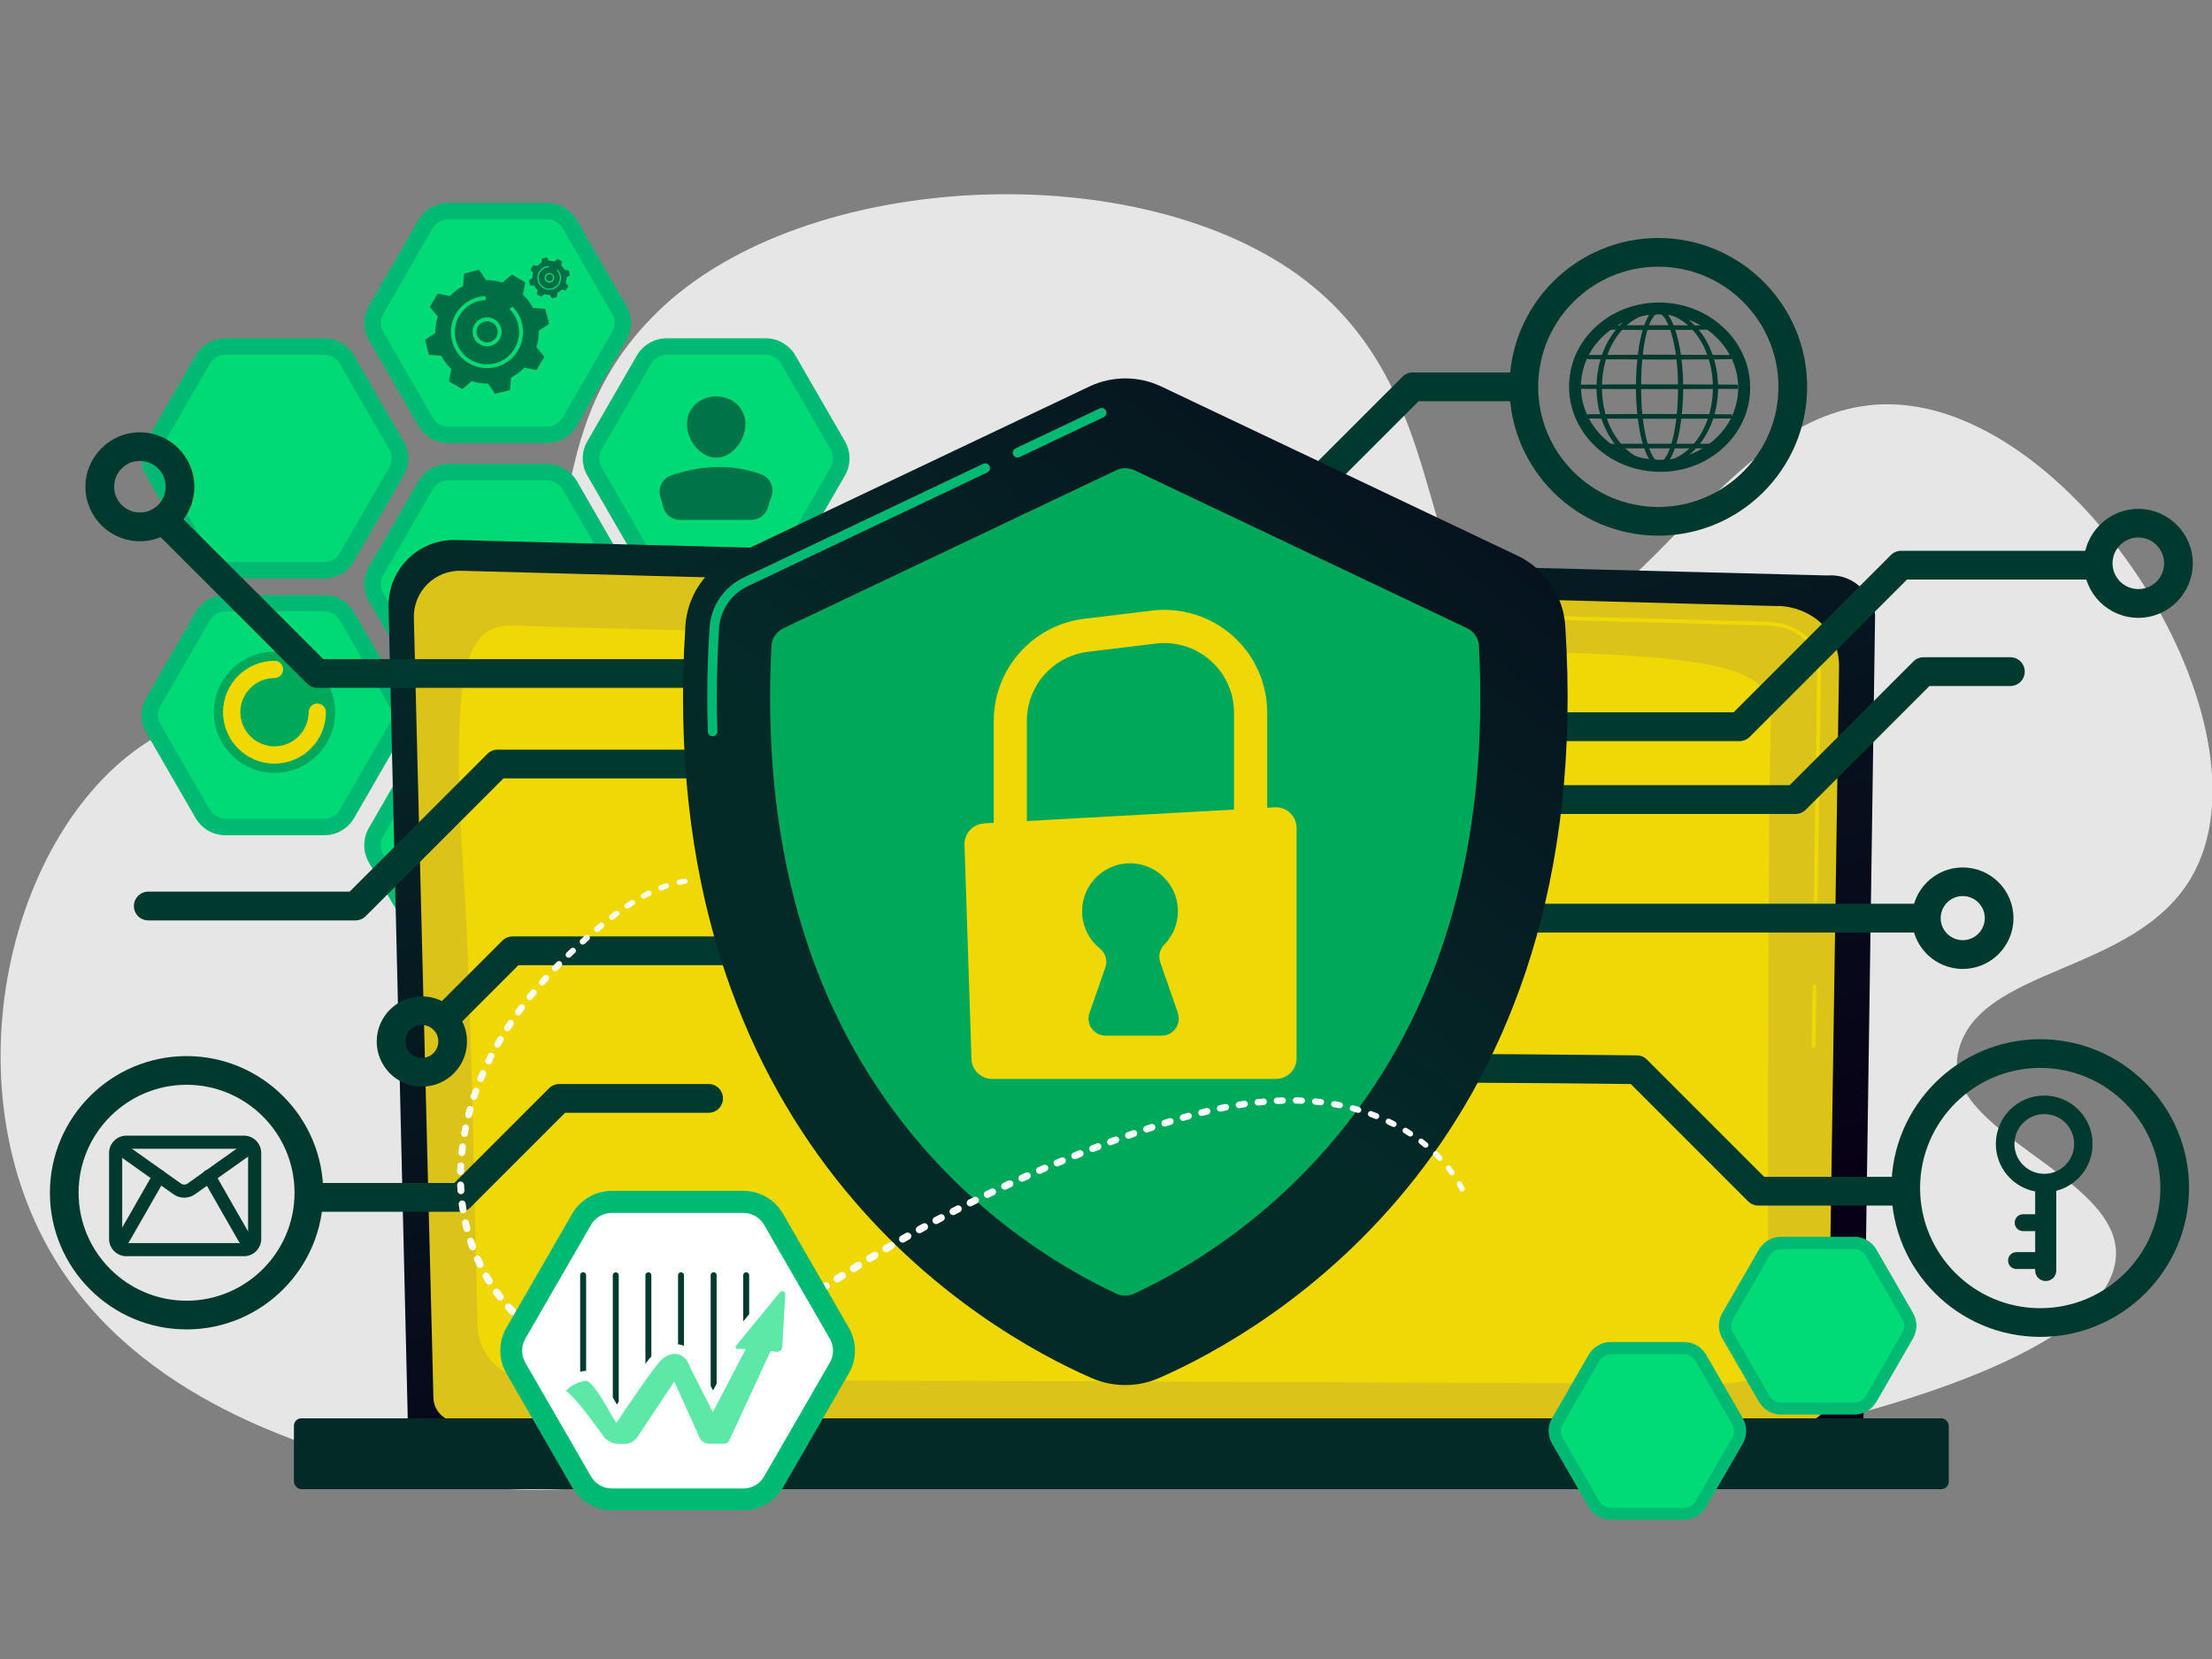 <?xml version="1.0" encoding="UTF-8"?><svg id="about_us_4_new" xmlns="http://www.w3.org/2000/svg" xmlns:xlink="http://www.w3.org/1999/xlink" viewBox="0 0 320 240"><rect x="0" y="0" width="320" height="240" fill="#808080" stroke="none"/><defs><style>.cls-1{opacity:.68;}.cls-2,.cls-3,.cls-4,.cls-5,.cls-6,.cls-7,.cls-8,.cls-9,.cls-10,.cls-11,.cls-12,.cls-13,.cls-14,.cls-15,.cls-16,.cls-17,.cls-18,.cls-19,.cls-20{stroke-width:0px;}.cls-2,.cls-8{fill:#00db75;}.cls-3{fill:url(#linear-gradient);}.cls-4{fill:url(#linear-gradient-6);}.cls-5{fill:#f1d900;}.cls-6,.cls-9{fill:#003a2f;}.cls-7{fill:#e6e6e6;}.cls-8,.cls-9{opacity:.63;}.cls-10{fill:#00ba73;}.cls-11{fill:#00a85a;}.cls-12{fill:url(#linear-gradient-5);}.cls-13{fill:#fff;}.cls-14{fill:url(#linear-gradient-2);}.cls-15{fill:url(#linear-gradient-7);}.cls-16{fill:url(#linear-gradient-3);}.cls-17{fill:url(#linear-gradient-9);}.cls-18{fill:url(#linear-gradient-8);}.cls-19{fill:url(#linear-gradient-4);}.cls-20{fill:#00da75;}</style><linearGradient id="linear-gradient" x1="-1874.05" y1="200.51" x2="-1826.09" y2="56.63" gradientTransform="translate(-1691.23) rotate(-180) scale(1 -1)" gradientUnits="userSpaceOnUse"><stop offset="0" stop-color="#080016"/><stop offset="1" stop-color="#042a28"/></linearGradient><linearGradient id="linear-gradient-2" x1="188.17" y1="10.27" x2="181.69" y2="43.98" gradientUnits="userSpaceOnUse"><stop offset="0" stop-color="#d0a204"/><stop offset="1" stop-color="#dbc319"/></linearGradient><linearGradient id="linear-gradient-3" x1="309.08" y1="2.55" x2="281.86" y2="86.82" gradientUnits="userSpaceOnUse"><stop offset="0" stop-color="#efd806"/><stop offset="1" stop-color="#efd806"/></linearGradient><linearGradient id="linear-gradient-4" x1="267.37" y1="-10.92" x2="240.15" y2="73.34" xlink:href="#linear-gradient-3"/><linearGradient id="linear-gradient-5" x1="259.02" y1="203.19" x2="88.34" y2="105.53" gradientUnits="userSpaceOnUse"><stop offset="0" stop-color="#efd806"/><stop offset="1" stop-color="#efd806"/></linearGradient><linearGradient id="linear-gradient-6" x1="166.84" y1="146.51" x2="164.68" y2="176.33" gradientTransform="translate(324.44 420.61) rotate(-180)" xlink:href="#linear-gradient"/><linearGradient id="linear-gradient-7" x1="244.52" y1="12" x2="148.59" y2="132.99" gradientTransform="matrix(1,0,0,1,0,0)" xlink:href="#linear-gradient"/><linearGradient id="linear-gradient-8" x1="175.84" y1="79.58" x2="134.07" y2="185.01" xlink:href="#linear-gradient-5"/><linearGradient id="linear-gradient-9" x1="185.07" y1="83.24" x2="143.31" y2="188.67" xlink:href="#linear-gradient-5"/></defs><path class="cls-7" d="m189.02,40.71c22.22,17.23,14.81,46.3,30.26,49.78,17.48,3.94,29.94-32.61,54.37-32,27.06.67,55.94,46.62,43.41,68.36-8.16,14.15-30.9,12.91-33.76,25.29-2.7,11.67,23.5,17.87,22.8,29.63-.84,14.04-37.29,22.91-46.04,24.89-43.34,9.81-55.75-2.76-106.99-.79-52.07,2-63.87,15.91-98.22,6.32-10.31-2.88-34.51-9.64-46.92-30.03-16.51-27.13-5.21-67.01,17.54-77.05,15.98-7.05,27.19-.76,42.08-8.34,20.57-10.47,7.55-32.19,27.64-51.72,21.28-20.69,70.04-22.8,93.83-4.35Z"/><path class="cls-10" d="m46.92,48.94h-14.32c-1.78,0-3.42.95-4.31,2.49l-7.16,12.4c-.89,1.54-.89,3.43,0,4.97l7.16,12.4c.89,1.54,2.53,2.49,4.31,2.49h14.32c1.78,0,3.42-.95,4.31-2.49l7.16-12.4c.89-1.54.89-3.43,0-4.97l-7.16-12.4c-.89-1.54-2.53-2.49-4.31-2.49Z"/><path class="cls-20" d="m32.6,81.31c-.92,0-1.78-.5-2.24-1.3l-7.16-12.4c-.46-.8-.46-1.79,0-2.59l7.16-12.4c.46-.8,1.32-1.3,2.24-1.3h14.32c.92,0,1.78.5,2.24,1.3l7.16,12.4c.46.8.46,1.79,0,2.59l-7.16,12.4c-.46.8-1.32,1.3-2.24,1.3h-14.32Z"/><path class="cls-10" d="m110.76,86.08h-14.32c-1.78,0-3.42.95-4.31,2.49l-7.16,12.4c-.89,1.54-.89,3.43,0,4.97l7.16,12.4c.89,1.54,2.53,2.49,4.31,2.49h14.32c1.78,0,3.42-.95,4.31-2.49l7.16-12.4c.89-1.54.89-3.43,0-4.97l-7.16-12.4c-.89-1.54-2.53-2.49-4.31-2.49Z"/><path class="cls-20" d="m96.44,118.44c-.92,0-1.78-.5-2.24-1.3l-7.16-12.4c-.46-.8-.46-1.79,0-2.59l7.16-12.4c.46-.8,1.32-1.3,2.24-1.3h14.32c.92,0,1.78.5,2.24,1.3l7.16,12.4c.46.8.46,1.79,0,2.59l-7.16,12.4c-.46.8-1.32,1.3-2.24,1.3h-14.32Z"/><path class="cls-10" d="m79.15,67.12h-14.32c-1.78,0-3.42.95-4.31,2.49l-7.16,12.4c-.89,1.54-.89,3.43,0,4.97l7.16,12.4c.89,1.54,2.53,2.49,4.31,2.49h14.32c1.78,0,3.42-.95,4.31-2.49l7.16-12.4c.89-1.54.89-3.43,0-4.97l-7.16-12.4c-.89-1.54-2.53-2.49-4.31-2.49Z"/><path class="cls-20" d="m64.84,99.48c-.92,0-1.78-.5-2.24-1.3l-7.16-12.4c-.46-.8-.46-1.79,0-2.59l7.16-12.4c.46-.8,1.32-1.3,2.24-1.3h14.32c.92,0,1.78.5,2.24,1.3l7.16,12.4c.46.8.46,1.79,0,2.59l-7.16,12.4c-.46.8-1.32,1.3-2.24,1.3h-14.32Z"/><path class="cls-10" d="m79.15,104.89h-14.32c-1.78,0-3.42.95-4.31,2.49l-7.16,12.4c-.89,1.54-.89,3.43,0,4.97l7.16,12.4c.89,1.54,2.53,2.49,4.31,2.49h14.32c1.78,0,3.42-.95,4.31-2.49l7.16-12.4c.89-1.54.89-3.43,0-4.97l-7.16-12.4c-.89-1.54-2.53-2.49-4.31-2.49Z"/><path class="cls-20" d="m64.84,137.25c-.92,0-1.78-.5-2.24-1.3l-7.16-12.4c-.46-.8-.46-1.79,0-2.59l7.16-12.4c.46-.8,1.32-1.3,2.24-1.3h14.32c.92,0,1.78.5,2.24,1.3l7.16,12.4c.46.8.46,1.79,0,2.59l-7.16,12.4c-.46.8-1.32,1.3-2.24,1.3h-14.32Z"/><path class="cls-10" d="m79.15,29.35h-14.32c-1.78,0-3.42.95-4.31,2.49l-7.16,12.4c-.89,1.54-.89,3.43,0,4.97l7.16,12.4c.89,1.54,2.53,2.49,4.31,2.49h14.32c1.78,0,3.42-.95,4.31-2.49l7.16-12.4c.89-1.54.89-3.43,0-4.97l-7.16-12.4c-.89-1.54-2.53-2.49-4.31-2.49Z"/><path class="cls-2" d="m64.84,61.71c-.92,0-1.78-.5-2.24-1.3l-7.16-12.4c-.46-.8-.46-1.79,0-2.59l7.16-12.4c.46-.8,1.32-1.3,2.24-1.3h14.32c.92,0,1.78.5,2.24,1.3l7.16,12.4c.46.8.46,1.79,0,2.59l-7.16,12.4c-.46.8-1.32,1.3-2.24,1.3h-14.32Z"/><g class="cls-1"><path class="cls-6" d="m79.42,46.76l-.51-1.98c-.01-.06-.06-.1-.12-.1l-1.7-.14c-.38-.73-.87-1.37-1.45-1.92l.34-1.67c.01-.06-.01-.12-.07-.15l-1.76-1.04c-.05-.03-.12-.02-.16.01l-1.3,1.1c-.76-.24-1.56-.36-2.38-.34l-.94-1.42s-.09-.07-.15-.06l-1.98.51c-.06.01-.1.06-.1.12l-.14,1.7c-.73.38-1.37.87-1.92,1.45l-1.67-.34c-.06-.01-.12.01-.15.07l-1.04,1.76c-.03.05-.02.12.01.16l1.1,1.3c-.24.76-.36,1.56-.34,2.38l-1.42.94s-.07.09-.06.15l.51,1.98c.01.06.06.1.12.1l1.7.14c.38.73.87,1.37,1.45,1.92l-.34,1.67c-.01.06.01.12.07.15l1.76,1.04c.05.03.12.02.16-.01l1.3-1.1c.76.24,1.56.36,2.38.34l.94,1.42s.09.07.15.06l1.98-.51c.06-.01.1-.06.1-.12l.14-1.7c.73-.38,1.37-.87,1.92-1.45l1.67.34c.06.01.12-.01.15-.07l1.04-1.76c.03-.05.02-.12-.01-.16l-1.1-1.3c.24-.76.36-1.56.34-2.38l1.42-.94s.07-.09.06-.15Zm-7.11.24c.55,1.02.18,2.29-.84,2.84-.32.17-.66.26-1,.26-.74,0-1.46-.4-1.84-1.09-.55-1.02-.18-2.29.84-2.84,1.02-.55,2.29-.18,2.84.84Zm-.56,6.09c-.43.11-.87.17-1.3.17-2.32,0-4.45-1.57-5.05-3.92-.11-.43-.17-.87-.17-1.31,0-.92.25-1.83.73-2.64.71-1.2,1.84-2.05,3.19-2.4.09-.02.18-.04.28-.06,0,0,0,0,0,0,0,0,0,0,0,0,.23-.05.46-.08.7-.09.04,0,.08,0,.12,0l.02.56c-.33.01-.66.06-.98.14-1.14.29-2.11.99-2.75,1.98-.03.05-.07.11-.1.16-.43.73-.65,1.54-.65,2.36,0,.39.05.78.15,1.17.64,2.48,3.18,3.99,5.67,3.35,2.1-.54,3.49-2.44,3.49-4.51,0-.38-.05-.77-.15-1.16-.21-.82-.64-1.56-1.23-2.15l.4-.4c.67.66,1.15,1.49,1.38,2.41.11.43.16.87.17,1.3,0,2.32-1.57,4.45-3.92,5.05Z"/><path class="cls-6" d="m69.12,48.74c.4.74,1.34,1.02,2.08.61.74-.4,1.02-1.34.61-2.08-.41-.74-1.34-1.02-2.08-.61-.74.4-1.02,1.34-.61,2.08Z"/></g><g class="cls-1"><path class="cls-6" d="m82.44,39.78l-.17-.65s-.02-.03-.04-.03l-.56-.05c-.13-.24-.29-.45-.48-.64l.11-.55s0-.04-.02-.05l-.58-.34s-.04,0-.05,0l-.43.36c-.25-.08-.52-.12-.79-.11l-.31-.47s-.03-.02-.05-.02l-.65.17s-.03.02-.03.04l-.05.56c-.24.13-.45.29-.64.48l-.55-.11s-.04,0-.05.02l-.34.58s0,.04,0,.05l.36.43c-.08.25-.12.52-.11.79l-.47.31s-.02.03-.02.05l.17.65s.02.03.04.03l.56.05c.13.24.29.45.48.64l-.11.55s0,.04.02.05l.58.34s.04,0,.05,0l.43-.36c.25.08.52.12.79.11l.31.47s.03.02.05.02l.65-.17s.03-.02.03-.04l.05-.56c.24-.13.45-.29.64-.48l.55.11s.04,0,.05-.02l.34-.58s0-.04,0-.05l-.36-.43c.08-.25.12-.52.11-.79l.47-.31s.02-.03.02-.05Zm-2.35.08c.18.34.06.76-.28.94-.1.06-.22.08-.33.08-.25,0-.48-.13-.61-.36-.18-.34-.06-.76.28-.94.34-.18.76-.06.94.28Zm-.19,2.01c-.14.04-.29.05-.43.05-.77,0-1.47-.52-1.67-1.29-.04-.14-.06-.29-.06-.43,0-.3.08-.6.24-.87.23-.4.61-.68,1.05-.79.03,0,.06-.01.09-.02,0,0,0,0,0,0,0,0,0,0,0,0,.08-.02.15-.03.23-.03.01,0,.03,0,.04,0v.19c-.1,0-.21.02-.32.05-.38.1-.7.33-.91.65-.01.02-.02.04-.03.05-.14.24-.21.51-.21.78,0,.13.02.26.05.39.21.82,1.05,1.32,1.87,1.11.69-.18,1.15-.8,1.15-1.49,0-.13-.02-.25-.05-.38-.07-.27-.21-.52-.41-.71l.13-.13c.22.22.38.49.46.8.04.14.05.29.05.43,0,.77-.52,1.47-1.29,1.67Z"/><path class="cls-6" d="m79.04,40.43c.13.25.44.34.69.2.25-.13.34-.44.2-.69-.13-.25-.44-.34-.69-.2-.25.13-.34.44-.2.69Z"/></g><path class="cls-10" d="m46.92,86.08h-14.32c-1.78,0-3.42.95-4.31,2.49l-7.16,12.4c-.89,1.54-.89,3.43,0,4.97l7.16,12.4c.89,1.54,2.53,2.49,4.31,2.49h14.32c1.78,0,3.42-.95,4.31-2.49l7.16-12.4c.89-1.54.89-3.43,0-4.97l-7.16-12.4c-.89-1.54-2.53-2.49-4.31-2.49Z"/><path class="cls-20" d="m32.6,118.44c-.92,0-1.78-.5-2.24-1.3l-7.16-12.4c-.46-.8-.46-1.79,0-2.59l7.16-12.4c.46-.8,1.32-1.3,2.24-1.3h14.32c.92,0,1.78.5,2.24,1.3l7.16,12.4c.46.8.46,1.79,0,2.59l-7.16,12.4c-.46.8-1.32,1.3-2.24,1.3h-14.32Z"/><circle class="cls-11" cx="39.71" cy="103.04" r="8.77"/><path class="cls-5" d="m39.71,110.47c-4.1,0-7.44-3.34-7.44-7.44s3.34-7.44,7.44-7.44c.69,0,1.25.56,1.25,1.25s-.56,1.25-1.25,1.25c-2.73,0-4.94,2.22-4.94,4.94s2.22,4.94,4.94,4.94,4.94-2.22,4.94-4.94c0-.69.56-1.25,1.25-1.25s1.25.56,1.25,1.25c0,4.1-3.34,7.44-7.44,7.44Z"/><path class="cls-10" d="m110.76,48.94h-14.32c-1.78,0-3.42.95-4.31,2.49l-7.16,12.4c-.89,1.54-.89,3.43,0,4.97l7.16,12.4c.89,1.54,2.53,2.49,4.31,2.49h14.32c1.78,0,3.42-.95,4.31-2.49l7.16-12.4c.89-1.54.89-3.43,0-4.97l-7.16-12.4c-.89-1.54-2.53-2.49-4.31-2.49Z"/><path class="cls-20" d="m96.44,81.31c-.92,0-1.78-.5-2.24-1.3l-7.16-12.4c-.46-.8-.46-1.79,0-2.59l7.16-12.4c.46-.8,1.32-1.3,2.24-1.3h14.32c.92,0,1.78.5,2.24,1.3l7.16,12.4c.46.8.46,1.79,0,2.59l-7.16,12.4c-.46.8-1.32,1.3-2.24,1.3h-14.32Z"/><path class="cls-9" d="m107.84,61.35c0,2.34-1.9,4.86-4.23,4.86s-4.23-2.52-4.23-4.86,1.9-4,4.23-4,4.23,1.66,4.23,4Z"/><path class="cls-9" d="m98.35,75.21h10.34c1.09,0,2.05-.7,2.38-1.74l.56-1.74c.41-1.27-.25-2.65-1.51-3.11-4.21-1.54-8.56-1.34-13.01.14-1.25.42-1.94,1.75-1.6,3.02l.43,1.58c.3,1.09,1.29,1.85,2.41,1.85Z"/><path class="cls-3" d="m58.99,205.73c0,2.06,1.69,3.75,3.76,3.75h203.06c2.07,0,3.76-1.69,3.76-3.75l1.69-116.69c0-2.06-2.43-6.09-6.89-5.79l-198.45-5.13c-2.59-.07-5.1.93-6.93,2.76-1.84,1.83-2.84,4.33-2.78,6.92l2.79,117.94Z"/><path class="cls-14" d="m62.7,202.13c0,1.95,1.6,3.55,3.55,3.55h194.66c1.95,0,3.55-1.6,3.55-3.55l1.59-105.93c-.19-6.37-5.78-8.67-9.16-8.53l-190.2-5.1c-1.82-.05-3.58.65-4.87,1.94s-2,3.05-1.95,4.87l2.83,112.76Z"/><path class="cls-16" d="m262.36,151.56h0c-.15,0-.27-.13-.27-.28l.13-8.59c0-.15.13-.27.28-.27h0c.15,0,.27.13.27.28l-.13,8.59c0,.15-.13.27-.28.27Z"/><path class="cls-19" d="m262.67,130.5h0c-.15,0-.27-.13-.27-.28l.48-32.9c0-2.03-.63-3.65-1.84-4.81-2.24-2.15-5.78-2.04-5.93-2.03l-60.77-1.63c-.15,0-.27-.13-.27-.28,0-.15.13-.27.28-.27l60.75,1.63c.14,0,3.91-.12,6.32,2.19,1.32,1.27,2,3.02,2.01,5.21l-.48,32.91c0,.15-.13.27-.28.27Z"/><path class="cls-12" d="m255.88,196.25c-.2-8.76-.13-86.29.37-92.98.5-6.7-9.93-7.95-25.94-8.71-16.01-.75-151.1-3.74-154.58-4.02-7.82-.63-10.84,2.66-8.65,36.42,1.23,19.03,1.56,50.46,2.01,64.9.13,4.3,3.65,7.71,7.95,7.72,32.51.09,157.1.45,165.4.69,9.55.28,13.52-.56,13.44-4.03Z"/><rect class="cls-4" x="42.52" y="205.18" width="239.4" height="10.25" rx="1.08" ry="1.08" transform="translate(324.44 420.61) rotate(180)"/><path class="cls-6" d="m251.65,107.21h-38.64c-1.15,0-2.08-.93-2.08-2.08s.93-2.08,2.08-2.08h37.78l22.76-22.76c.39-.39.92-.61,1.47-.61h27.15c1.15,0,2.08.93,2.08,2.08s-.93,2.08-2.08,2.08h-26.29l-22.76,22.76c-.39.39-.92.61-1.47.61Z"/><path class="cls-6" d="m259.76,117.75h-48.36c-1.15,0-2.08-.93-2.08-2.08s.93-2.08,2.08-2.08h47.5l17.9-17.9c.39-.39.92-.61,1.47-.61h12.56c1.15,0,2.08.93,2.08,2.08s-.93,2.08-2.08,2.08h-11.7l-17.9,17.9c-.39.39-.92.61-1.47.61Z"/><path class="cls-6" d="m277.59,134.9h-62.68c-1.15,0-2.08-.93-2.08-2.08s.93-2.08,2.08-2.08h62.68c1.15,0,2.08.93,2.08,2.08s-.93,2.08-2.08,2.08Z"/><path class="cls-6" d="m274.89,174.4h-20.53c-.55,0-1.08-.22-1.47-.61l-16.97-16.97c-12.93-.16-33.11-.31-35.28-.05-.96.25-1.98-.22-2.4-1.15-.47-1.04-.01-2.27,1.03-2.75.6-.27,1.04-.47,19.58-.36,8.94.06,17.88.17,17.97.17.54,0,1.06.22,1.44.61l16.96,16.96h19.67c1.15,0,2.08.93,2.08,2.08s-.93,2.08-2.08,2.08Zm-73.9-17.75s0,0,0,0c0,0,0,0,0,0Z"/><path class="cls-6" d="m66.57,175.3h-21.61c-1.15,0-2.08-.93-2.08-2.08s.93-2.08,2.08-2.08h20.76l13.71-13.71c.39-.39.92-.61,1.47-.61h21.61c1.15,0,2.08.93,2.08,2.08s-.93,2.08-2.08,2.08h-20.76l-13.71,13.71c-.39.39-.92.61-1.47.61Z"/><path class="cls-6" d="m26.99,192.32c-10.9,0-19.77-8.87-19.77-19.77s8.87-19.77,19.77-19.77,19.77,8.87,19.77,19.77-8.87,19.77-19.77,19.77Zm0-35.39c-8.61,0-15.62,7.01-15.62,15.62s7.01,15.62,15.62,15.62,15.62-7.01,15.62-15.62-7.01-15.62-15.62-15.62Z"/><path class="cls-6" d="m283.94,140.17c-4.05,0-7.34-3.29-7.34-7.34s3.29-7.34,7.34-7.34,7.34,3.29,7.34,7.34-3.29,7.34-7.34,7.34Zm0-10.54c-1.76,0-3.19,1.43-3.19,3.19s1.43,3.19,3.19,3.19,3.19-1.43,3.19-3.19-1.43-3.19-3.19-3.19Z"/><path class="cls-6" d="m309.34,89.38c-4.35,0-7.88-3.54-7.88-7.88s3.54-7.88,7.88-7.88,7.88,3.54,7.88,7.88-3.54,7.88-7.88,7.88Zm0-11.62c-2.06,0-3.73,1.67-3.73,3.73s1.67,3.73,3.73,3.73,3.73-1.67,3.73-3.73-1.67-3.73-3.73-3.73Z"/><path class="cls-6" d="m187.08,75.33c-.53,0-1.06-.2-1.47-.61-.81-.81-.81-2.12,0-2.94l17.29-17.29c.39-.39.92-.61,1.47-.61h15.94c1.15,0,2.08.93,2.08,2.08s-.93,2.08-2.08,2.08h-15.08l-16.68,16.68c-.41.41-.94.61-1.47.61Z"/><path class="cls-6" d="m101.16,99.51h-55.25c-.55,0-1.08-.22-1.47-.61l-21.75-21.75c-.81-.81-.81-2.12,0-2.94.81-.81,2.12-.81,2.94,0l21.14,21.14h54.39c1.15,0,2.08.93,2.08,2.08s-.93,2.08-2.08,2.08Z"/><path class="cls-6" d="m51.44,133.15h-29.99c-1.15,0-2.08-.93-2.08-2.08s.93-2.08,2.08-2.08h29.13l19.93-19.93c.39-.39.92-.61,1.47-.61h35.93c1.15,0,2.08.93,2.08,2.08s-.93,2.08-2.08,2.08h-35.08l-19.93,19.93c-.39.39-.92.61-1.47.61Z"/><path class="cls-6" d="m65.49,148.28c-.53,0-1.06-.2-1.47-.61-.81-.81-.81-2.12,0-2.94l8.65-8.65c.39-.39.92-.61,1.47-.61h37.56c1.15,0,2.08.93,2.08,2.08s-.93,2.08-2.08,2.08h-36.7l-8.04,8.04c-.41.41-.94.61-1.47.61Z"/><path class="cls-6" d="m61.03,157.2c-3.6,0-6.53-2.93-6.53-6.53s2.93-6.53,6.53-6.53,6.53,2.93,6.53,6.53-2.93,6.53-6.53,6.53Zm0-8.92c-1.31,0-2.38,1.07-2.38,2.38s1.07,2.38,2.38,2.38,2.38-1.07,2.38-2.38-1.07-2.38-2.38-2.38Z"/><path class="cls-6" d="m20.24,78.3c-4.35,0-7.88-3.54-7.88-7.88s3.54-7.88,7.88-7.88,7.88,3.54,7.88,7.88-3.54,7.88-7.88,7.88Zm0-11.62c-2.06,0-3.73,1.67-3.73,3.73s1.67,3.73,3.73,3.73,3.73-1.67,3.73-3.73-1.67-3.73-3.73-3.73Z"/><path class="cls-6" d="m239.9,77.49c-11.87,0-21.53-9.66-21.53-21.53s9.66-21.53,21.53-21.53,21.53,9.66,21.53,21.53-9.66,21.53-21.53,21.53Zm0-38.91c-9.58,0-17.38,7.8-17.38,17.38s7.8,17.38,17.38,17.38,17.38-7.8,17.38-17.38-7.8-17.38-17.38-17.38Z"/><path class="cls-6" d="m295.15,193.4c-11.87,0-21.53-9.66-21.53-21.53s9.66-21.53,21.53-21.53,21.53,9.66,21.53,21.53-9.66,21.53-21.53,21.53Zm0-38.91c-9.58,0-17.38,7.8-17.38,17.38s7.8,17.38,17.38,17.38,17.38-7.8,17.38-17.38-7.8-17.38-17.38-17.38Z"/><path class="cls-6" d="m35.29,181.73h-17.01c-1.38,0-2.5-1.12-2.5-2.5v-12.44c0-1.38,1.12-2.5,2.5-2.5h17.01c1.38,0,2.5,1.12,2.5,2.5v12.44c0,1.38-1.12,2.5-2.5,2.5Zm-17.01-15.54c-.33,0-.6.27-.6.6v12.44c0,.33.27.6.6.6h17.01c.33,0,.6-.27.6-.6v-12.44c0-.33-.27-.6-.6-.6h-17.01Z"/><path class="cls-6" d="m26.65,173.26c-.54,0-1.09-.16-1.55-.49l-8.53-6.05c-.43-.3-.53-.89-.22-1.32.3-.43.89-.53,1.32-.22l8.53,6.05c.27.19.64.19.91,0l8.41-5.97c.43-.3,1.02-.2,1.32.22.3.43.2,1.02-.22,1.32l-8.41,5.97c-.46.33-1.01.49-1.55.49Z"/><path class="cls-6" d="m17.27,181.37l-.15-.93-.13-.94.13.94-.79-.51c.19-.3,3.62-6.3,5.88-10.26.26-.45.84-.61,1.29-.35.45.26.61.84.35,1.29,0,0-1.47,2.58-2.94,5.15-.74,1.29-1.47,2.58-2.03,3.54q-1.15,2-1.6,2.07Z"/><path class="cls-6" d="m35.97,181.37q-.45-.07-1.6-2.07c-.55-.97-1.29-2.25-2.03-3.54-1.47-2.58-2.94-5.15-2.94-5.15-.26-.45-.1-1.03.35-1.29.45-.26,1.03-.1,1.29.35,2.26,3.96,5.69,9.96,5.88,10.26l-.79.49v.02s-.15.93-.15.93Z"/><path class="cls-6" d="m240.18,68.25c-.21,0-.42,0-.63-.01-7.22-.32-12.85-6.06-12.55-12.81.14-3.28,1.65-6.3,4.24-8.5,2.57-2.19,5.91-3.31,9.39-3.15,7.22.32,12.85,6.06,12.55,12.81h0c-.14,3.28-1.65,6.3-4.24,8.5-2.41,2.06-5.5,3.17-8.76,3.17Zm-.19-22.77c-2.84,0-5.54.97-7.64,2.76-2.22,1.89-3.51,4.47-3.63,7.26-.25,5.8,4.64,10.73,10.91,11.01,3.05.13,5.96-.84,8.19-2.74,2.22-1.89,3.51-4.47,3.63-7.26.25-5.79-4.64-10.73-10.91-11.01-.19,0-.37-.01-.55-.01Z"/><path class="cls-6" d="m243.21,56.06c0,2.01-.14,4.02-.49,6-.09.49-.19.99-.32,1.47-.12.49-.27.97-.44,1.44-.18.47-.38.94-.66,1.36-.14.21-.3.41-.49.58-.1.08-.21.16-.32.21-.12.05-.25.09-.38.09-.13,0-.26-.02-.38-.07-.12-.05-.23-.12-.33-.2-.2-.16-.36-.36-.5-.57-.28-.42-.49-.88-.67-1.35-.18-.47-.32-.95-.45-1.44-.12-.49-.23-.98-.32-1.47-.18-.99-.3-1.99-.38-2.99-.08-1-.12-2.01-.13-3.01,0-.5.01-1,.03-1.51.02-.5.05-1,.08-1.5.07-1,.18-2,.35-2.99.08-.5.18-.99.29-1.48.12-.49.25-.97.42-1.45.08-.24.18-.47.28-.7.1-.23.22-.45.36-.66.14-.21.3-.41.49-.57.1-.08.21-.15.33-.2.12-.05.25-.07.38-.07.13,0,.25.04.37.09.12.05.22.12.32.2.2.16.36.36.5.56.29.42.5.87.69,1.34.19.47.34.95.47,1.43.13.48.25.97.34,1.47.39,1.97.54,3.98.55,5.99Zm-.15,0c0-1-.04-2-.12-3-.08-1-.21-1.99-.39-2.97-.09-.49-.2-.98-.33-1.46-.13-.48-.28-.96-.46-1.43-.18-.46-.39-.92-.67-1.33-.14-.2-.3-.4-.49-.56-.09-.08-.2-.15-.31-.2-.11-.05-.23-.08-.35-.09-.12,0-.24.02-.36.07-.11.05-.22.11-.31.19-.19.16-.34.36-.48.57-.13.21-.25.43-.35.66-.1.23-.19.46-.27.7-.16.47-.29.96-.4,1.44-.11.49-.2.98-.28,1.47-.15.99-.25,1.99-.32,2.98-.06,1-.09,2-.08,3,0,1,.03,2,.1,3,.07,1,.19,1.99.36,2.98.09.49.19.98.31,1.47.12.48.26.96.43,1.43.17.47.37.93.65,1.34.14.21.29.4.48.55.09.08.2.14.31.19.11.05.23.07.35.07.12,0,.24-.03.35-.08.11-.05.21-.12.3-.2.19-.16.34-.36.47-.56.27-.42.47-.88.64-1.35.17-.47.31-.95.43-1.43.12-.49.22-.98.3-1.47.17-.99.28-1.98.36-2.98.08-1,.11-2,.11-3Z"/><path class="cls-6" d="m240.08,67.51c-.15,0-.31-.03-.46-.09-.14-.05-.27-.13-.4-.24-.2-.16-.38-.36-.56-.63-.26-.38-.48-.83-.7-1.42-.17-.44-.32-.93-.46-1.47-.12-.47-.23-.96-.32-1.49-.17-.95-.3-1.93-.39-3.02-.08-.98-.12-2-.13-3.03,0-.54.01-1.07.03-1.52.02-.51.05-1.02.08-1.52.08-1.09.2-2.07.35-3.02.09-.54.19-1.03.3-1.5.13-.55.27-1.03.43-1.48.1-.27.19-.51.29-.72.12-.27.25-.5.38-.7.18-.28.36-.48.55-.64.13-.11.27-.19.4-.24.16-.06.33-.09.49-.09.16,0,.32.04.48.11.13.06.26.14.39.24.2.16.37.36.56.62.26.38.49.82.72,1.4.18.44.34.92.48,1.46.13.47.24.96.35,1.49.37,1.87.55,3.85.56,6.05h0c0,2.21-.17,4.19-.5,6.05-.1.53-.2,1.02-.32,1.49-.14.55-.29,1.03-.45,1.47-.22.58-.44,1.04-.69,1.42-.18.27-.36.48-.55.64-.13.11-.26.19-.39.25-.16.07-.33.11-.49.12-.01,0-.02,0-.03,0Zm-.15-22.19c-.07,0-.15.02-.22.05-.08.03-.16.08-.24.15-.14.12-.28.28-.42.5-.11.18-.22.38-.33.62-.09.2-.18.42-.26.67-.14.42-.27.89-.39,1.41-.1.46-.19.93-.27,1.45-.14.93-.25,1.89-.31,2.96-.06.91-.09,1.89-.08,2.98,0,1.01.03,2.01.1,2.98.08,1.06.2,2.02.36,2.95.09.52.19.99.3,1.45.13.52.27.98.42,1.4.2.53.39.94.62,1.28.14.21.28.37.42.49.08.06.16.11.23.14.08.03.16.04.23.05.08,0,.15-.02.23-.06.08-.04.16-.09.23-.16.14-.12.28-.28.42-.5.22-.34.41-.75.61-1.29.15-.42.29-.88.42-1.4.11-.45.21-.93.3-1.45.16-.92.27-1.88.35-2.95.07-.96.11-1.96.11-2.98h0c0-1.01-.04-2.01-.12-2.97-.09-1.06-.21-2.02-.39-2.94-.1-.51-.2-.98-.32-1.44-.14-.52-.28-.98-.45-1.4-.21-.53-.41-.93-.64-1.27-.15-.22-.29-.37-.43-.5-.08-.07-.16-.12-.24-.16-.08-.04-.16-.06-.24-.06,0,0-.01,0-.02,0Z"/><path class="cls-6" d="m248.25,56.06c0,1.29-.17,2.59-.52,3.83-.35,1.24-.88,2.44-1.6,3.51-.36.54-.77,1.04-1.22,1.5-.45.46-.96.87-1.5,1.21-.55.34-1.14.62-1.75.8-.62.19-1.26.28-1.91.29-.64,0-1.29-.1-1.91-.28-.62-.19-1.21-.46-1.75-.8-.55-.34-1.05-.75-1.5-1.21-.46-.46-.86-.96-1.22-1.5-.72-1.07-1.25-2.27-1.6-3.52-.17-.62-.3-1.26-.39-1.9-.08-.64-.13-1.29-.13-1.94,0-.65.05-1.29.13-1.94.09-.64.22-1.28.39-1.9.35-1.24.88-2.44,1.6-3.51.36-.54.77-1.04,1.22-1.5.45-.46.96-.87,1.5-1.21.55-.34,1.14-.61,1.75-.8.62-.19,1.26-.28,1.9-.28.64,0,1.29.1,1.9.29.62.19,1.21.46,1.75.8.55.34,1.05.75,1.5,1.21.45.46.86.96,1.22,1.5.72,1.07,1.25,2.27,1.6,3.51.35,1.25.51,2.54.52,3.83Zm-.17,0c0-1.28-.16-2.56-.5-3.79-.34-1.23-.85-2.42-1.55-3.49-.35-.53-.75-1.04-1.19-1.5-.45-.46-.94-.87-1.48-1.21-.54-.34-1.12-.62-1.73-.8-.61-.19-1.25-.28-1.88-.29-.64,0-1.27.1-1.88.29-.61.19-1.19.46-1.73.8-.54.34-1.03.76-1.47,1.22-.44.46-.84.96-1.19,1.5-.7,1.07-1.21,2.26-1.54,3.49-.17.62-.29,1.24-.37,1.88-.08.63-.12,1.27-.12,1.91,0,.64.04,1.28.13,1.91.08.63.2,1.26.37,1.88.34,1.23.85,2.42,1.54,3.49.35.53.75,1.04,1.19,1.49.44.46.94.87,1.47,1.21.54.34,1.12.61,1.73.8.61.19,1.24.29,1.88.29.64,0,1.27-.1,1.88-.29.61-.19,1.19-.46,1.73-.8.54-.34,1.03-.76,1.47-1.21.45-.46.84-.96,1.19-1.49.7-1.07,1.21-2.26,1.55-3.49.34-1.23.5-2.51.5-3.79Z"/><path class="cls-6" d="m239.76,67.51c-.67,0-1.34-.1-1.99-.3-.63-.19-1.24-.47-1.82-.84-.55-.35-1.07-.77-1.56-1.25-.46-.46-.88-.98-1.26-1.54-.71-1.07-1.27-2.28-1.64-3.6-.18-.63-.31-1.28-.4-1.94-.09-.64-.13-1.31-.13-1.97,0-.67.05-1.33.13-1.98.09-.66.22-1.31.4-1.94.38-1.32.93-2.53,1.64-3.6.38-.56.8-1.08,1.26-1.54.48-.49,1.01-.91,1.56-1.25.58-.36,1.19-.64,1.82-.83.65-.2,1.32-.3,1.99-.3.67,0,1.34.1,1.99.3.63.19,1.24.47,1.82.83.55.35,1.07.77,1.55,1.25.46.46.88.98,1.26,1.54.71,1.07,1.26,2.28,1.64,3.6.34,1.24.52,2.56.53,3.91h0c0,1.36-.18,2.67-.53,3.91-.37,1.32-.92,2.53-1.64,3.6-.38.57-.8,1.09-1.26,1.54-.48.49-1,.91-1.55,1.26-.58.37-1.19.65-1.82.84-.65.2-1.32.3-1.99.3Zm0-22.23c-.6,0-1.21.09-1.8.27-.57.17-1.13.43-1.66.77-.49.32-.97.71-1.42,1.17-.42.43-.81.92-1.16,1.45-.66,1-1.16,2.15-1.5,3.41-.16.58-.28,1.2-.36,1.84-.08.61-.12,1.24-.12,1.87,0,.63.04,1.26.12,1.87.08.64.21,1.26.36,1.84.34,1.26.85,2.4,1.51,3.4.35.53.74,1.02,1.16,1.45.45.46.93.86,1.42,1.17.53.33,1.09.59,1.66.77.59.18,1.19.27,1.8.28.6,0,1.21-.09,1.79-.27.57-.17,1.13-.43,1.66-.77.49-.31.97-.71,1.42-1.17.42-.43.81-.92,1.16-1.45.66-1,1.17-2.15,1.51-3.41.32-1.18.49-2.43.49-3.71,0-1.29-.17-2.54-.49-3.71-.34-1.26-.85-2.4-1.51-3.41-.35-.53-.74-1.02-1.16-1.45-.45-.46-.93-.86-1.42-1.17-.53-.34-1.09-.6-1.66-.77-.59-.18-1.19-.27-1.8-.27Z"/><path class="cls-6" d="m229.85,51.65l2.55-.02h2.55s5.1-.02,5.1-.02h5.1s2.55.02,2.55.02l2.55.02s0,0,0,0c0,0,0,0,0,0l-2.55.02h-2.55s-5.1.02-5.1.02h-5.1s-2.55-.02-2.55-.02l-2.55-.02s-.01,0-.01,0c0-.01,0-.02.01-.02Z"/><polygon class="cls-6" points="240.05 52.01 232.4 51.98 229.72 51.96 229.54 51.78 229.54 51.65 229.55 51.37 229.84 51.36 234.95 51.32 240.05 51.31 247.7 51.34 250.55 51.36 250.55 51.95 250.25 51.96 245.15 52 240.05 52.01"/><path class="cls-6" d="m232.81,47.36c.6,0,1.21-.01,1.81-.02h1.81c.6-.02,1.21-.02,1.81-.02h1.81s3.62,0,3.62,0h1.81c.6.02,1.21.02,1.81.04,0,0,0,0,0,0,0,0,0,.01,0,.01-.6.01-1.21.01-1.81.02h-1.81s-3.62.02-3.62.02h-1.81c-.6,0-1.21,0-1.81,0h-1.81c-.6-.02-1.21-.02-1.81-.03,0,0-.01,0-.01-.01,0,0,0-.01.01-.01Z"/><path class="cls-6" d="m240.05,47.72h-2.28c-.45,0-.9,0-1.34,0l-2.42-.02c-.4,0-.81,0-1.21-.01h-.29s-.01-.6-.01-.6h.3c.39-.02.78-.02,1.17-.02l2.45-.02c.42,0,.85,0,1.28,0h2.35s6.1.03,6.1.03c.38,0,.77,0,1.15.01h.3s-.01.59-.01.59h-.29c-.4.01-.8.02-1.2.02l-2.42.02h-3.62Z"/><path class="cls-6" d="m228.96,55.94l2.77-.02h2.77s5.55-.02,5.55-.02h5.55s2.77.02,2.77.02l2.77.02s0,0,0,0c0,0,0,0,0,0l-2.77.02h-2.77s-5.55.02-5.55.02h-5.55s-2.77-.02-2.77-.02l-2.77-.02s-.01,0-.01-.01c0,0,0-.01.01-.01Z"/><polygon class="cls-6" points="240.05 56.29 231.73 56.27 228.67 56.25 228.66 55.66 228.96 55.65 234.5 55.61 240.05 55.6 248.37 55.63 251.27 55.65 251.44 55.83 251.43 56.24 251.14 56.25 245.6 56.28 240.05 56.29"/><path class="cls-6" d="m229.85,60.23l2.55-.02h2.55s5.1-.02,5.1-.02h5.1s2.55.02,2.55.02l2.55.02s0,0,0,0c0,0,0,.01,0,.01l-2.55.02h-2.55s-5.1.02-5.1.02h-5.1s-2.55-.02-2.55-.02l-2.55-.02s-.01,0-.01-.01c0,0,0-.01.01-.01Z"/><polygon class="cls-6" points="240.05 60.58 232.4 60.56 229.72 60.54 229.54 60.36 229.54 60.23 229.55 59.95 229.84 59.93 234.95 59.9 240.05 59.89 247.7 59.92 250.55 59.94 250.55 60.53 250.25 60.54 245.15 60.57 240.05 60.58"/><path class="cls-6" d="m247.66,64.57h-14.49s-.04-.02-.04-.04.02-.04.04-.04h14.49s.04.02.04.04-.02.04-.04.04Z"/><path class="cls-6" d="m247.66,64.86h-14.49c-.18,0-.33-.15-.33-.33s.15-.33.33-.33h14.49c.18,0,.33.15.33.33s-.15.33-.33.33Z"/><path class="cls-6" d="m297.47,183.8v-11.53c3.02-.77,5.26-3.51,5.26-6.78,0-3.86-3.13-7-7-7s-7,3.13-7,7c0,3.42,2.45,6.26,5.69,6.87v3.3h-1.76c-.66,0-1.2.54-1.2,1.2v.04c0,.66.54,1.2,1.2,1.2h1.76v3.04h-2.72c-.66,0-1.2.54-1.2,1.2v.04c0,.66.54,1.2,1.2,1.2h2.72v.23c0,.83.67,1.51,1.51,1.51h.03c.83,0,1.51-.67,1.51-1.51Zm-6.05-18.31c0-2.38,1.93-4.32,4.32-4.32s4.32,1.93,4.32,4.32-1.93,4.32-4.32,4.32-4.32-1.93-4.32-4.32Z"/><path class="cls-15" d="m226.44,90.56c-.28-4.39-2.94-8.28-6.91-10.17l-51.52-24.47c-3.3-1.57-7.13-1.57-10.43,0l-51.52,24.47c-3.98,1.89-6.63,5.78-6.91,10.17-4.83,74.7,43.06,101.92,58.76,108.79,3.11,1.36,6.65,1.36,9.77,0,15.7-6.88,63.6-34.09,58.76-108.79Z"/><path class="cls-10" d="m147.21,66.19c-.26,0-.51-.15-.63-.4-.16-.35-.02-.76.33-.92l12.17-5.78c.35-.16.76-.02.92.33.16.35.02.76-.33.92l-12.17,5.78c-.1.05-.2.07-.3.07Z"/><path class="cls-10" d="m103.09,106.51c-.37,0-.68-.29-.69-.67-.16-4.86-.08-9.92.25-15.05.2-3.11,2.09-5.88,4.92-7.23l34.66-16.46c.35-.16.76-.02.92.33.16.35.02.76-.33.92l-34.66,16.46c-2.38,1.13-3.96,3.45-4.13,6.07-.33,5.09-.41,10.1-.25,14.92.01.38-.29.7-.67.71,0,0-.02,0-.02,0Z"/><path class="cls-11" d="m213.98,93.48c-.06-1.11-.72-2.11-1.73-2.59l-48.16-22.87c-.82-.39-1.78-.39-2.6,0l-48.16,22.87c-1.01.48-1.67,1.47-1.73,2.59-1.42,27.86,5.01,51.11,19.14,69.13,10.77,13.74,23.38,21.1,30.76,24.54.81.38,1.75.38,2.56,0,7.39-3.43,19.99-10.8,30.76-24.54,14.13-18.02,20.57-41.27,19.14-69.13Z"/><path class="cls-18" d="m148.56,123.42h-4.8v-19.13c0-7.51,5.62-13.86,13.08-14.77l9.81-1.19c4.22-.51,8.47.81,11.66,3.63,3.19,2.82,5.01,6.88,5.01,11.14v16.7h-4.8v-16.7c0-2.88-1.24-5.63-3.4-7.54-2.16-1.91-5.04-2.81-7.9-2.46l-9.81,1.19c-5.05.61-8.86,4.91-8.86,10v19.13Z"/><path class="cls-17" d="m142.34,119.12l42.08-2.33c1.71-.09,3.15,1.27,3.15,2.98v33.33c0,1.65-1.33,2.98-2.98,2.98h-41.07c-1.61,0-2.93-1.28-2.98-2.88l-1.01-31c-.05-1.62,1.2-2.98,2.82-3.07Z"/><path class="cls-11" d="m170.4,146.53l-2.55-7.32c-.31-.88-.1-1.86.56-2.53,1.31-1.32,2.08-3.17,1.99-5.19-.16-3.57-3.08-6.47-6.65-6.6-3.95-.15-7.21,3.01-7.21,6.93,0,2.17,1,4.11,2.57,5.39.81.66,1.15,1.74.8,2.73l-2.3,6.6c-.56,1.61.63,3.28,2.33,3.28h8.12c1.7,0,2.89-1.68,2.33-3.28Z"/><path class="cls-10" d="m243.63,194.14h-10.61c-1.32,0-2.53.7-3.19,1.84l-5.3,9.18c-.66,1.14-.66,2.54,0,3.68l5.3,9.18c.66,1.14,1.87,1.84,3.19,1.84h10.61c1.32,0,2.53-.7,3.19-1.84l5.3-9.18c.66-1.14.66-2.54,0-3.68l-5.3-9.18c-.66-1.14-1.87-1.84-3.19-1.84Z"/><path class="cls-2" d="m233.02,218.12c-.68,0-1.32-.37-1.66-.96l-5.3-9.18c-.34-.59-.34-1.33,0-1.92l5.3-9.18c.34-.59.98-.96,1.66-.96h10.61c.68,0,1.32.37,1.66.96l5.3,9.18c.34.59.34,1.33,0,1.92l-5.3,9.18c-.34.59-.98.96-1.66.96h-10.61Z"/><path class="cls-10" d="m268.26,178.92h-10.61c-1.32,0-2.53.7-3.19,1.84l-5.3,9.18c-.66,1.14-.66,2.54,0,3.68l5.3,9.18c.66,1.14,1.87,1.84,3.19,1.84h10.61c1.32,0,2.53-.7,3.19-1.84l5.3-9.18c.66-1.14.66-2.54,0-3.68l-5.3-9.18c-.66-1.14-1.87-1.84-3.19-1.84Z"/><path class="cls-2" d="m257.65,202.9c-.68,0-1.32-.37-1.66-.96l-5.3-9.18c-.34-.59-.34-1.33,0-1.92l5.3-9.18c.34-.59.98-.96,1.66-.96h10.61c.68,0,1.32.37,1.66.96l5.3,9.18c.34.59.34,1.33,0,1.92l-5.3,9.18c-.34.59-.98.96-1.66.96h-10.61Z"/><path class="cls-13" d="m99.16,127.84l-.8.16h-.02c-.21.04-.4-.09-.45-.29-.04-.21.09-.4.3-.45h0s.83-.16.83-.16c.2-.04.4.09.44.3.04.2-.09.4-.3.44h-.02Z"/><path class="cls-13" d="m96.54,128.52l-.76.28h-.02c-.2.08-.42-.02-.5-.22-.07-.2.03-.42.23-.5h0s.8-.29.8-.29c.2-.07.42.03.49.23.07.2-.03.42-.23.49h-.02Z"/><path class="cls-13" d="m94.04,129.58l-.72.38h-.01c-.19.11-.43.03-.54-.16s-.03-.43.17-.54h0s.75-.39.75-.39c.19-.1.43-.02.53.17.1.19.02.43-.17.53h-.01Z"/><path class="cls-13" d="m91.67,130.93l-.69.45h0c-.19.13-.44.08-.56-.11-.12-.19-.07-.44.12-.56h0s.71-.46.71-.46c.19-.12.44-.07.56.12.12.19.07.43-.12.56h0Z"/><path class="cls-13" d="m89.43,132.49l-.65.5h0c-.18.14-.44.11-.58-.07-.14-.18-.1-.44.08-.58h0s.67-.51.67-.51c.18-.14.44-.1.58.08.14.18.1.44-.08.57h0Z"/><path class="cls-13" d="m87.27,134.2l-.63.53h0c-.18.15-.45.13-.6-.05-.15-.18-.13-.45.05-.6h0s.64-.53.64-.53c.18-.15.44-.12.59.05.15.18.12.44-.05.59h0Z"/><path class="cls-13" d="m85.19,135.99l-.61.55h0c-.18.16-.45.15-.61-.03-.16-.18-.14-.45.03-.61h0s.62-.56.62-.56c.18-.16.45-.14.61.04.16.18.14.45-.03.6h0Z"/><path class="cls-13" d="m83.16,137.86l-.59.57h0c-.18.17-.45.17-.62,0-.17-.18-.16-.45.01-.62h0s.61-.58.61-.58c.18-.17.45-.16.62.02.17.17.16.45-.01.62h0Z"/><path class="cls-13" d="m81.2,139.79l-.57.59h0c-.17.18-.46.19-.64.02-.18-.17-.18-.46-.01-.64h0s.58-.6.58-.6c.17-.18.46-.18.63,0,.18.17.18.45,0,.63h0Z"/><path class="cls-13" d="m79.32,141.8l-.55.62h0c-.17.19-.46.21-.65.04-.19-.17-.21-.46-.04-.65h0s.56-.62.56-.62c.17-.19.46-.2.64-.03.19.17.2.45.04.64h0Z"/><path class="cls-13" d="m77.53,143.88l-.52.64h0c-.16.21-.46.24-.66.07-.2-.16-.23-.46-.07-.66h0s.53-.65.53-.65c.16-.2.46-.23.65-.06.2.16.23.45.07.65h0Z"/><path class="cls-13" d="m75.84,146.04l-.49.66h0c-.15.21-.45.26-.66.11s-.25-.45-.1-.66h0s.5-.67.5-.67c.15-.21.45-.25.66-.1.21.15.25.45.1.66h0Z"/><path class="cls-13" d="m74.26,148.28l-.45.69h0c-.14.22-.44.29-.65.14-.22-.14-.28-.44-.14-.65h0s.46-.7.46-.7c.14-.22.44-.28.65-.13.22.14.28.44.13.65h0Z"/><path class="cls-13" d="m72.8,150.6l-.41.71h0c-.13.23-.42.31-.65.18-.23-.13-.31-.42-.17-.65h0s.42-.73.42-.73c.13-.23.42-.3.65-.17.23.13.3.42.17.65h0Z"/><path class="cls-13" d="m71.47,152.99l-.37.73h0c-.12.24-.41.34-.64.22-.24-.12-.33-.41-.21-.64h0s.38-.75.38-.75c.12-.24.41-.33.64-.21.24.12.33.41.21.64h0Z"/><path class="cls-13" d="m70.3,155.47l-.32.76h0c-.1.25-.39.37-.63.27-.25-.1-.36-.39-.26-.63h0s.33-.77.33-.77c.1-.24.39-.36.63-.26.24.1.36.39.26.63h0Z"/><path class="cls-13" d="m69.3,158.01l-.27.78h0c-.09.26-.36.4-.62.31s-.39-.36-.3-.62h0s.28-.79.28-.79c.09-.25.36-.39.62-.3.25.09.39.36.3.62h0Z"/><path class="cls-13" d="m68.47,160.62l-.21.79h0c-.07.27-.34.42-.6.35-.26-.07-.41-.34-.34-.6h0s.22-.81.22-.81c.07-.26.34-.41.6-.34.26.07.41.34.34.6h0Z"/><path class="cls-13" d="m67.83,163.27l-.15.8h0c-.05.28-.31.45-.57.4-.27-.05-.44-.31-.39-.57h0s.16-.83.16-.83c.05-.27.31-.44.57-.39.27.05.44.31.39.57h0Z"/><path class="cls-13" d="m67.39,165.97l-.09.81h0c-.03.28-.28.48-.55.45-.27-.03-.47-.28-.43-.55h0s.1-.84.1-.84c.03-.27.28-.46.55-.43.27.03.46.28.43.55h0Z"/><path class="cls-13" d="m67.15,168.68l-.03.82h0c0,.29-.24.5-.51.49-.27,0-.49-.24-.48-.51h0s.03-.84.03-.84c0-.27.24-.49.51-.48.27,0,.49.24.48.51h0Z"/><path class="cls-13" d="m67.14,171.41l.04.81h0c.01.29-.2.52-.47.54s-.51-.2-.53-.47h0s-.04-.84-.04-.84c-.01-.28.2-.51.47-.52.28-.01.51.2.52.47h0Z"/><path class="cls-13" d="m67.37,174.12l.11.81h0c.04.29-.15.54-.43.58-.28.04-.53-.15-.57-.43h0s-.12-.84-.12-.84c-.04-.27.15-.53.43-.57.27-.04.53.15.57.43h0Z"/><path class="cls-13" d="m67.84,176.8c.06.27.13.53.19.79h0c.07.29-.1.56-.37.62-.27.07-.55-.1-.61-.37h0c-.07-.28-.14-.55-.2-.82h0c-.06-.28.11-.54.39-.6.27-.06.54.11.6.38Z"/><path class="cls-13" d="m68.57,179.41l.27.77h0c.09.28-.05.57-.31.66-.27.09-.56-.05-.65-.31h0s-.28-.8-.28-.8c-.09-.27.05-.55.31-.65.27-.09.55.05.65.31h0Z"/><path class="cls-13" d="m69.56,181.94l.35.74h0c.12.27,0,.58-.25.7s-.56,0-.68-.25h0s-.36-.77-.36-.77c-.12-.26,0-.56.25-.68.26-.12.56,0,.68.25h0Z"/><path class="cls-13" d="m70.79,184.36l.42.7h0c.15.26.07.57-.18.72-.24.15-.56.07-.71-.18h0s-.43-.73-.43-.73c-.15-.24-.06-.56.18-.7.24-.15.56-.06.7.18h0Z"/><path class="cls-13" d="m72.27,186.64l.49.65h0c.17.24.12.57-.11.74-.23.17-.55.12-.73-.11h0s-.5-.68-.5-.68c-.17-.23-.12-.55.11-.72.23-.17.55-.12.72.11h0Z"/><path class="cls-13" d="m73.97,188.75l.55.6h.01c.2.22.18.55-.03.75-.21.2-.54.18-.74-.03h0s-.57-.62-.57-.62c-.19-.21-.18-.54.03-.74.21-.19.54-.18.74.03h.01Z"/><path class="cls-13" d="m75.88,190.67l.61.53h.01c.22.2.24.53.05.75-.19.22-.52.24-.74.05h0s-.64-.56-.64-.56c-.22-.19-.24-.52-.05-.74.19-.22.52-.24.74-.05h.01Z"/><path class="cls-13" d="m78,192.35l.67.46h.02c.24.17.3.5.14.74-.16.24-.49.3-.73.14h0s-.7-.48-.7-.48c-.24-.16-.3-.49-.14-.73.16-.24.49-.3.73-.14h.01Z"/><path class="cls-13" d="m80.3,193.77l.72.37h.02c.26.14.36.46.23.72-.13.26-.45.36-.71.23h0s-.76-.39-.76-.39c-.26-.13-.36-.45-.23-.71.13-.26.45-.36.71-.23h.02Z"/><path class="cls-13" d="m82.75,194.89l.76.27h.02c.28.11.42.41.32.69-.1.28-.4.42-.68.32h0s-.8-.29-.8-.29c-.28-.1-.42-.4-.32-.68.1-.28.4-.42.68-.32h.02Z"/><path class="cls-13" d="m85.33,195.68l.79.18h.02c.29.07.47.36.41.65-.06.29-.35.47-.64.41h0s-.83-.19-.83-.19c-.29-.07-.47-.35-.4-.64s.35-.47.64-.4h.02Z"/><path class="cls-13" d="m87.99,196.17l.81.09h.02c.3.03.51.3.48.6-.03.3-.3.51-.59.48h0s-.84-.09-.84-.09c-.3-.03-.51-.3-.48-.59.03-.3.3-.51.59-.48h.02Z"/><path class="cls-13" d="m90.7,196.36h.81s.02,0,.02,0c.3,0,.54.25.54.55,0,.3-.25.54-.55.54h-.85c-.3,0-.54-.25-.54-.55,0-.3.25-.54.55-.54h.01Z"/><path class="cls-13" d="m93.41,196.28l.81-.07h.01c.3-.03.56.19.59.49.03.3-.2.56-.5.59h0s-.84.07-.84.07c-.3.03-.56-.2-.59-.5-.03-.3.2-.56.5-.59h.01Z"/><path class="cls-13" d="m96.11,195.96l.8-.14h.01c.3-.05.58.15.63.44.05.3-.15.58-.45.63h0s-.83.14-.83.14c-.3.05-.58-.15-.63-.45-.05-.3.15-.58.45-.63h.01Z"/><path class="cls-13" d="m98.78,195.43l.79-.2h.01c.3-.08.6.1.67.4.07.3-.1.6-.4.67h0s-.82.2-.82.2c-.3.07-.59-.11-.67-.4-.07-.3.11-.59.4-.67h.01Z"/><path class="cls-13" d="m101.41,194.7l.78-.25h.01c.29-.1.6.06.7.35.1.29-.06.6-.36.7h0s-.8.26-.8.26c-.29.09-.6-.07-.7-.36-.09-.29.07-.6.36-.7h0Z"/><path class="cls-13" d="m103.99,193.79l.76-.3h0c.29-.12.61.02.72.31.11.29-.03.61-.31.72h0s-.78.31-.78.31c-.29.11-.61-.03-.72-.31-.11-.29.03-.61.31-.72h0Z"/><path class="cls-13" d="m106.51,192.73l.75-.34h0c.28-.13.61,0,.73.27s0,.61-.27.73l-.76.35c-.28.13-.61,0-.74-.27-.13-.28,0-.61.27-.74h0s0,0,0,0Z"/><path class="cls-13" d="m108.99,191.54l.73-.38h0c.27-.14.6-.04.74.24s.03.6-.24.74l-.74.38c-.27.14-.6.03-.74-.24-.14-.27-.03-.6.24-.74h0s0,0,0,0Z"/><path class="cls-13" d="m111.41,190.26l.72-.4h0c.26-.15.6-.06.75.21.15.26.05.6-.21.75l-.73.41c-.26.15-.6.05-.75-.21-.15-.26-.05-.6.21-.75h0s0,0,0,0Z"/><path class="cls-13" d="m113.8,188.89l.71-.42h0c.26-.16.59-.07.75.19.15.26.07.59-.19.75l-.72.43c-.26.15-.59.07-.75-.19-.15-.26-.07-.59.19-.75h0s0,0,0,0Z"/><path class="cls-13" d="m116.16,187.47l.7-.44h0c.26-.16.59-.08.75.18.16.26.08.59-.18.75l-.71.44c-.26.16-.59.08-.75-.18s-.08-.59.18-.75h0s0,0,0,0Z"/><path class="cls-13" d="m118.5,186.01l.7-.44c.25-.16.59-.08.75.17s.09.59-.17.75l-.7.45c-.25.16-.59.09-.75-.17-.16-.25-.09-.59.17-.75h0Z"/><path class="cls-13" d="m120.84,184.53l.7-.44c.25-.16.58-.08.74.17.16.25.08.58-.17.74l-.7.45c-.25.16-.58.09-.74-.16s-.09-.58.16-.74h0Z"/><path class="cls-13" d="m123.19,183.05l.71-.44c.25-.16.58-.08.74.17.16.25.08.58-.17.74h0s-.7.44-.7.44h0c-.25.16-.58.08-.74-.17-.16-.25-.08-.58.17-.74h0Z"/><path class="cls-13" d="m125.55,181.59l.71-.43c.25-.15.58-.07.73.18.15.25.07.58-.18.73h0s-.71.43-.71.43h0c-.25.15-.58.07-.73-.18-.15-.25-.07-.58.18-.73h0Z"/><path class="cls-13" d="m127.93,180.17l.72-.42c.25-.15.58-.06.72.19.15.25.06.58-.19.72h0s-.71.42-.71.42h0c-.25.15-.58.07-.73-.19-.15-.25-.06-.58.19-.73h0Z"/><path class="cls-13" d="m130.33,178.78l.72-.41c.25-.14.57-.05.72.2.14.25.05.57-.2.72h0s-.72.41-.72.41h0c-.25.15-.57.06-.72-.2-.14-.25-.06-.57.2-.72h0Z"/><path class="cls-13" d="m132.75,177.42l.73-.4c.25-.14.57-.05.71.21.14.25.05.57-.21.71h0s-.72.4-.72.4h0c-.25.14-.57.05-.71-.2-.14-.25-.05-.57.21-.71h0Z"/><path class="cls-13" d="m135.19,176.1l.73-.39c.25-.13.57-.04.7.22.13.25.04.57-.22.7h0s-.73.39-.73.39h0c-.25.14-.57.04-.71-.21-.14-.25-.04-.57.21-.71h0Z"/><path class="cls-13" d="m137.64,174.81l.74-.38c.25-.13.57-.03.7.22.13.25.03.57-.22.7h0s-.74.38-.74.38h0c-.25.13-.57.03-.7-.22-.13-.25-.03-.57.22-.7h0Z"/><path class="cls-13" d="m140.12,173.55l.75-.37c.25-.13.56-.02.69.23.13.25.02.56-.23.69h0s-.74.37-.74.37h0c-.25.13-.56.02-.69-.23-.13-.25-.02-.56.23-.69h0Z"/><path class="cls-13" d="m142.61,172.33l.75-.36c.25-.12.56-.02.68.24.12.25.02.56-.24.68h0s-.75.36-.75.36h0c-.26.12-.56.02-.68-.24-.12-.26-.02-.56.24-.68h0Z"/><path class="cls-13" d="m145.11,171.14l.76-.35c.26-.12.56,0,.68.25.12.26,0,.56-.25.68h0s-.75.35-.75.35h0c-.26.12-.56,0-.68-.25-.12-.26,0-.56.25-.68h0Z"/><path class="cls-13" d="m147.64,169.98l.76-.34c.26-.11.55,0,.67.26.11.26,0,.55-.26.67h0s-.76.34-.76.34h0c-.26.12-.56,0-.67-.25-.11-.26,0-.56.25-.67h0Z"/><path class="cls-13" d="m150.18,168.86l.76-.33c.26-.11.55,0,.66.26.11.26,0,.55-.26.66h0s-.76.33-.76.33h0c-.26.11-.55,0-.66-.26-.11-.26,0-.55.26-.66h0Z"/><path class="cls-13" d="m152.73,167.78l.77-.32c.26-.11.55.02.65.27.11.26-.02.55-.27.65h0s-.76.32-.76.32h0c-.26.11-.55-.01-.66-.27-.11-.26.01-.55.27-.66h0Z"/><path class="cls-13" d="m155.3,166.73l.77-.31c.26-.1.55.02.65.28.1.26-.02.55-.28.65h0s-.77.31-.77.31h0c-.26.1-.55-.02-.65-.28-.1-.26.02-.55.28-.65h0Z"/><path class="cls-13" d="m157.88,165.71l.78-.3c.26-.1.54.03.64.29.1.26-.03.54-.29.64h0s-.77.3-.77.3h0c-.26.1-.54-.03-.64-.28-.1-.26.03-.54.28-.64h0Z"/><path class="cls-13" d="m160.47,164.73l.78-.29c.26-.09.54.04.63.29.09.26-.04.54-.29.63h0s-.78.29-.78.29h0c-.26.1-.54-.04-.63-.29-.09-.26.04-.54.29-.63h0Z"/><path class="cls-13" d="m163.08,163.79l.79-.28c.26-.09.53.04.62.3.09.26-.04.53-.3.62h0s-.78.28-.78.28h0c-.26.09-.54-.04-.63-.3-.09-.26.04-.54.3-.63h0Z"/><path class="cls-13" d="m165.71,162.88l.79-.26c.25-.09.53.05.62.31.09.25-.05.53-.31.62h0s-.78.26-.78.26h0c-.26.09-.53-.05-.62-.31-.09-.26.05-.53.31-.62h0Z"/><path class="cls-13" d="m168.35,162.02l.8-.25c.26-.08.53.06.61.32.08.26-.06.53-.32.61h0s-.79.25-.79.25h0c-.26.08-.53-.06-.61-.32-.08-.26.06-.53.32-.61h0Z"/><path class="cls-13" d="m171.01,161.22l.8-.23c.26-.07.52.08.59.33.07.26-.08.52-.33.59h0s-.79.23-.79.23h0c-.26.07-.52-.08-.59-.33-.07-.26.08-.52.33-.59h0Z"/><path class="cls-13" d="m173.7,160.5l.81-.2c.26-.06.52.09.58.35s-.09.52-.35.58h0s-.8.2-.8.2h0c-.26.06-.52-.09-.58-.35-.06-.26.09-.52.35-.58h0Z"/><path class="cls-13" d="m176.41,159.88l.82-.17c.26-.05.51.11.56.37.05.26-.11.51-.37.56h0s-.81.17-.81.17h0c-.26.05-.51-.11-.56-.37-.05-.26.11-.51.37-.56h0Z"/><path class="cls-13" d="m179.15,159.37l.83-.13c.26-.04.5.14.54.4.04.26-.14.5-.4.54h0s-.81.13-.81.13h0c-.26.04-.5-.14-.54-.39-.04-.26.14-.5.39-.54h0Z"/><path class="cls-13" d="m181.92,159l.83-.08c.26-.03.49.16.51.42.03.26-.16.49-.42.51h0s-.82.08-.82.08h0c-.26.03-.49-.16-.52-.42-.03-.26.16-.49.42-.52h0Z"/><path class="cls-13" d="m184.71,158.78l.84-.03c.26,0,.47.19.48.45,0,.26-.19.47-.45.48h0s-.82.03-.82.03h0c-.26.01-.48-.19-.49-.45-.01-.26.19-.48.45-.49h0Z"/><path class="cls-13" d="m187.5,158.74l.84.03c.25,0,.45.22.44.47,0,.25-.22.45-.47.44h0s-.82-.02-.82-.02h0c-.25,0-.46-.22-.45-.47,0-.25.22-.46.47-.45h0Z"/><path class="cls-13" d="m190.3,158.9l.84.09c.25.03.43.25.4.5-.03.25-.25.43-.49.4h-.01s-.81-.08-.81-.08h-.01c-.25-.03-.43-.25-.41-.5s.25-.43.5-.41h0Z"/><path class="cls-13" d="m193.08,159.29l.83.16c.24.05.4.28.35.52-.05.24-.28.4-.52.35h-.01s-.8-.15-.8-.15h-.01c-.24-.05-.4-.28-.35-.52.05-.24.28-.4.52-.35h0Z"/><path class="cls-13" d="m195.81,159.91l.81.23c.23.07.36.31.3.54-.07.23-.31.36-.54.3h-.01s-.79-.23-.79-.23h-.01c-.23-.07-.37-.31-.3-.54.07-.23.31-.37.54-.3h0Z"/><path class="cls-13" d="m198.48,160.77l.78.3c.22.09.33.33.24.55-.08.22-.33.33-.55.24h-.01s-.76-.3-.76-.3h-.01c-.22-.09-.33-.34-.25-.56.08-.22.33-.33.55-.25h0Z"/><path class="cls-13" d="m201.06,161.87l.75.38c.21.1.29.35.19.56-.1.21-.35.29-.56.19h-.01s-.73-.37-.73-.37h-.01c-.21-.11-.29-.36-.19-.57.1-.21.36-.29.56-.19h0Z"/><path class="cls-13" d="m203.53,163.21l.71.45c.19.12.25.37.13.57-.12.19-.37.25-.56.13h-.01s-.69-.44-.69-.44h-.01c-.19-.13-.25-.38-.13-.58.12-.19.38-.25.57-.13h0Z"/><path class="cls-13" d="m205.84,164.81l.66.53c.17.14.2.39.06.56-.14.17-.39.2-.56.06h-.01s-.64-.52-.64-.52h-.01c-.18-.15-.2-.4-.07-.58.14-.18.39-.2.57-.07h0Z"/><path class="cls-13" d="m207.97,166.65l.59.6c.15.16.15.4,0,.56-.15.15-.4.15-.55,0h-.01s-.57-.59-.57-.59h-.01c-.15-.17-.15-.42,0-.57.16-.15.41-.15.56,0h0Z"/><path class="cls-13" d="m209.85,168.75l.51.67c.13.17.09.41-.07.54-.17.13-.41.1-.54-.07h0s-.5-.66-.5-.66h0c-.13-.18-.1-.43.07-.56.17-.13.41-.1.54.07h0Z"/><path class="cls-13" d="m211.44,171.07l.41.74c.1.18.04.41-.14.51-.18.1-.41.04-.51-.14h0s-.4-.72-.4-.72h0c-.1-.2-.04-.43.14-.53.18-.1.41-.04.52.14h0Z"/><path class="cls-10" d="m107.55,172.28h-19.04c-2.36,0-4.55,1.26-5.73,3.31l-9.52,16.49c-1.18,2.05-1.18,4.57,0,6.61l9.52,16.49c1.18,2.05,3.36,3.31,5.73,3.31h19.04c2.36,0,4.55-1.26,5.73-3.31l9.52-16.49c1.18-2.05,1.18-4.57,0-6.61l-9.52-16.49c-1.18-2.05-3.36-3.31-5.73-3.31Z"/><path class="cls-13" d="m88.5,215.33c-1.23,0-2.37-.66-2.99-1.72l-9.52-16.49c-.61-1.06-.61-2.38,0-3.45l9.52-16.49c.61-1.06,1.76-1.72,2.99-1.72h19.04c1.23,0,2.37.66,2.99,1.72l9.52,16.49c.61,1.06.61,2.38,0,3.45l-9.52,16.49c-.61,1.06-1.76,1.72-2.99,1.72h-19.04Z"/><path class="cls-8" d="m112.84,186.94l-6.37,7.76c-.14.17-.02.44.21.44h1.22l-4.77,9.14-3.18-6.22h0l-.31-.74c-.18-.43-.47-.81-.86-1.08-1.46-1.01-2.94.33-2.94.33-1.19,1.07-5.15,6.99-6.66,9.27-.44-.64-.91-1.43-1.43-2.36-1.9-3.41-2.86-3.74-2.86-3.74-2.01.2-3.05,1.5-3.05,1.5.91.32,3.94,4.41,5.42,6.47.53.73,1.37,1.17,2.28,1.17h.82c.78,0,1.51-.41,1.92-1.08l.12-.2,5.15-7.74,3.64,8.08c.25.56.8.91,1.41.91h2.17c.29,0,.55-.16.69-.41v-.02s.06-.08.08-.12l5.93-12.84.85.1c.43.05.82-.27.84-.71l.45-7.59c.03-.43-.52-.65-.8-.31Z"/><path class="cls-6" d="m89.01,202.77c.08.14.16.28.23.41.09-.13.18-.27.27-.4v-18.29c0-.24-.19-.43-.43-.43s-.43.19-.43.43v17.66c.12.2.24.41.36.63Z"/><path class="cls-6" d="m98.95,194.69v-10.2c0-.24-.19-.43-.43-.43s-.43.19-.43.43v9.97c.3.04.58.12.86.24Z"/><path class="cls-6" d="m94.23,196.21v-11.72c0-.24-.19-.43-.43-.43s-.43.19-.43.43v12.8c.31-.41.6-.78.86-1.08Z"/><path class="cls-6" d="m103.15,201.16l.52-.99v-15.69c0-.24-.19-.43-.43-.43s-.43.19-.43.43v16l.34.67Z"/><path class="cls-6" d="m108.38,190.12v-5.64c0-.24-.19-.43-.43-.43s-.43.19-.43.43v6.68l.86-1.05Z"/><path class="cls-6" d="m84.76,198.3h.03v-13.82c0-.24-.19-.43-.43-.43s-.43.19-.43.43v13.96c.26-.06.53-.11.83-.14Z"/></svg>